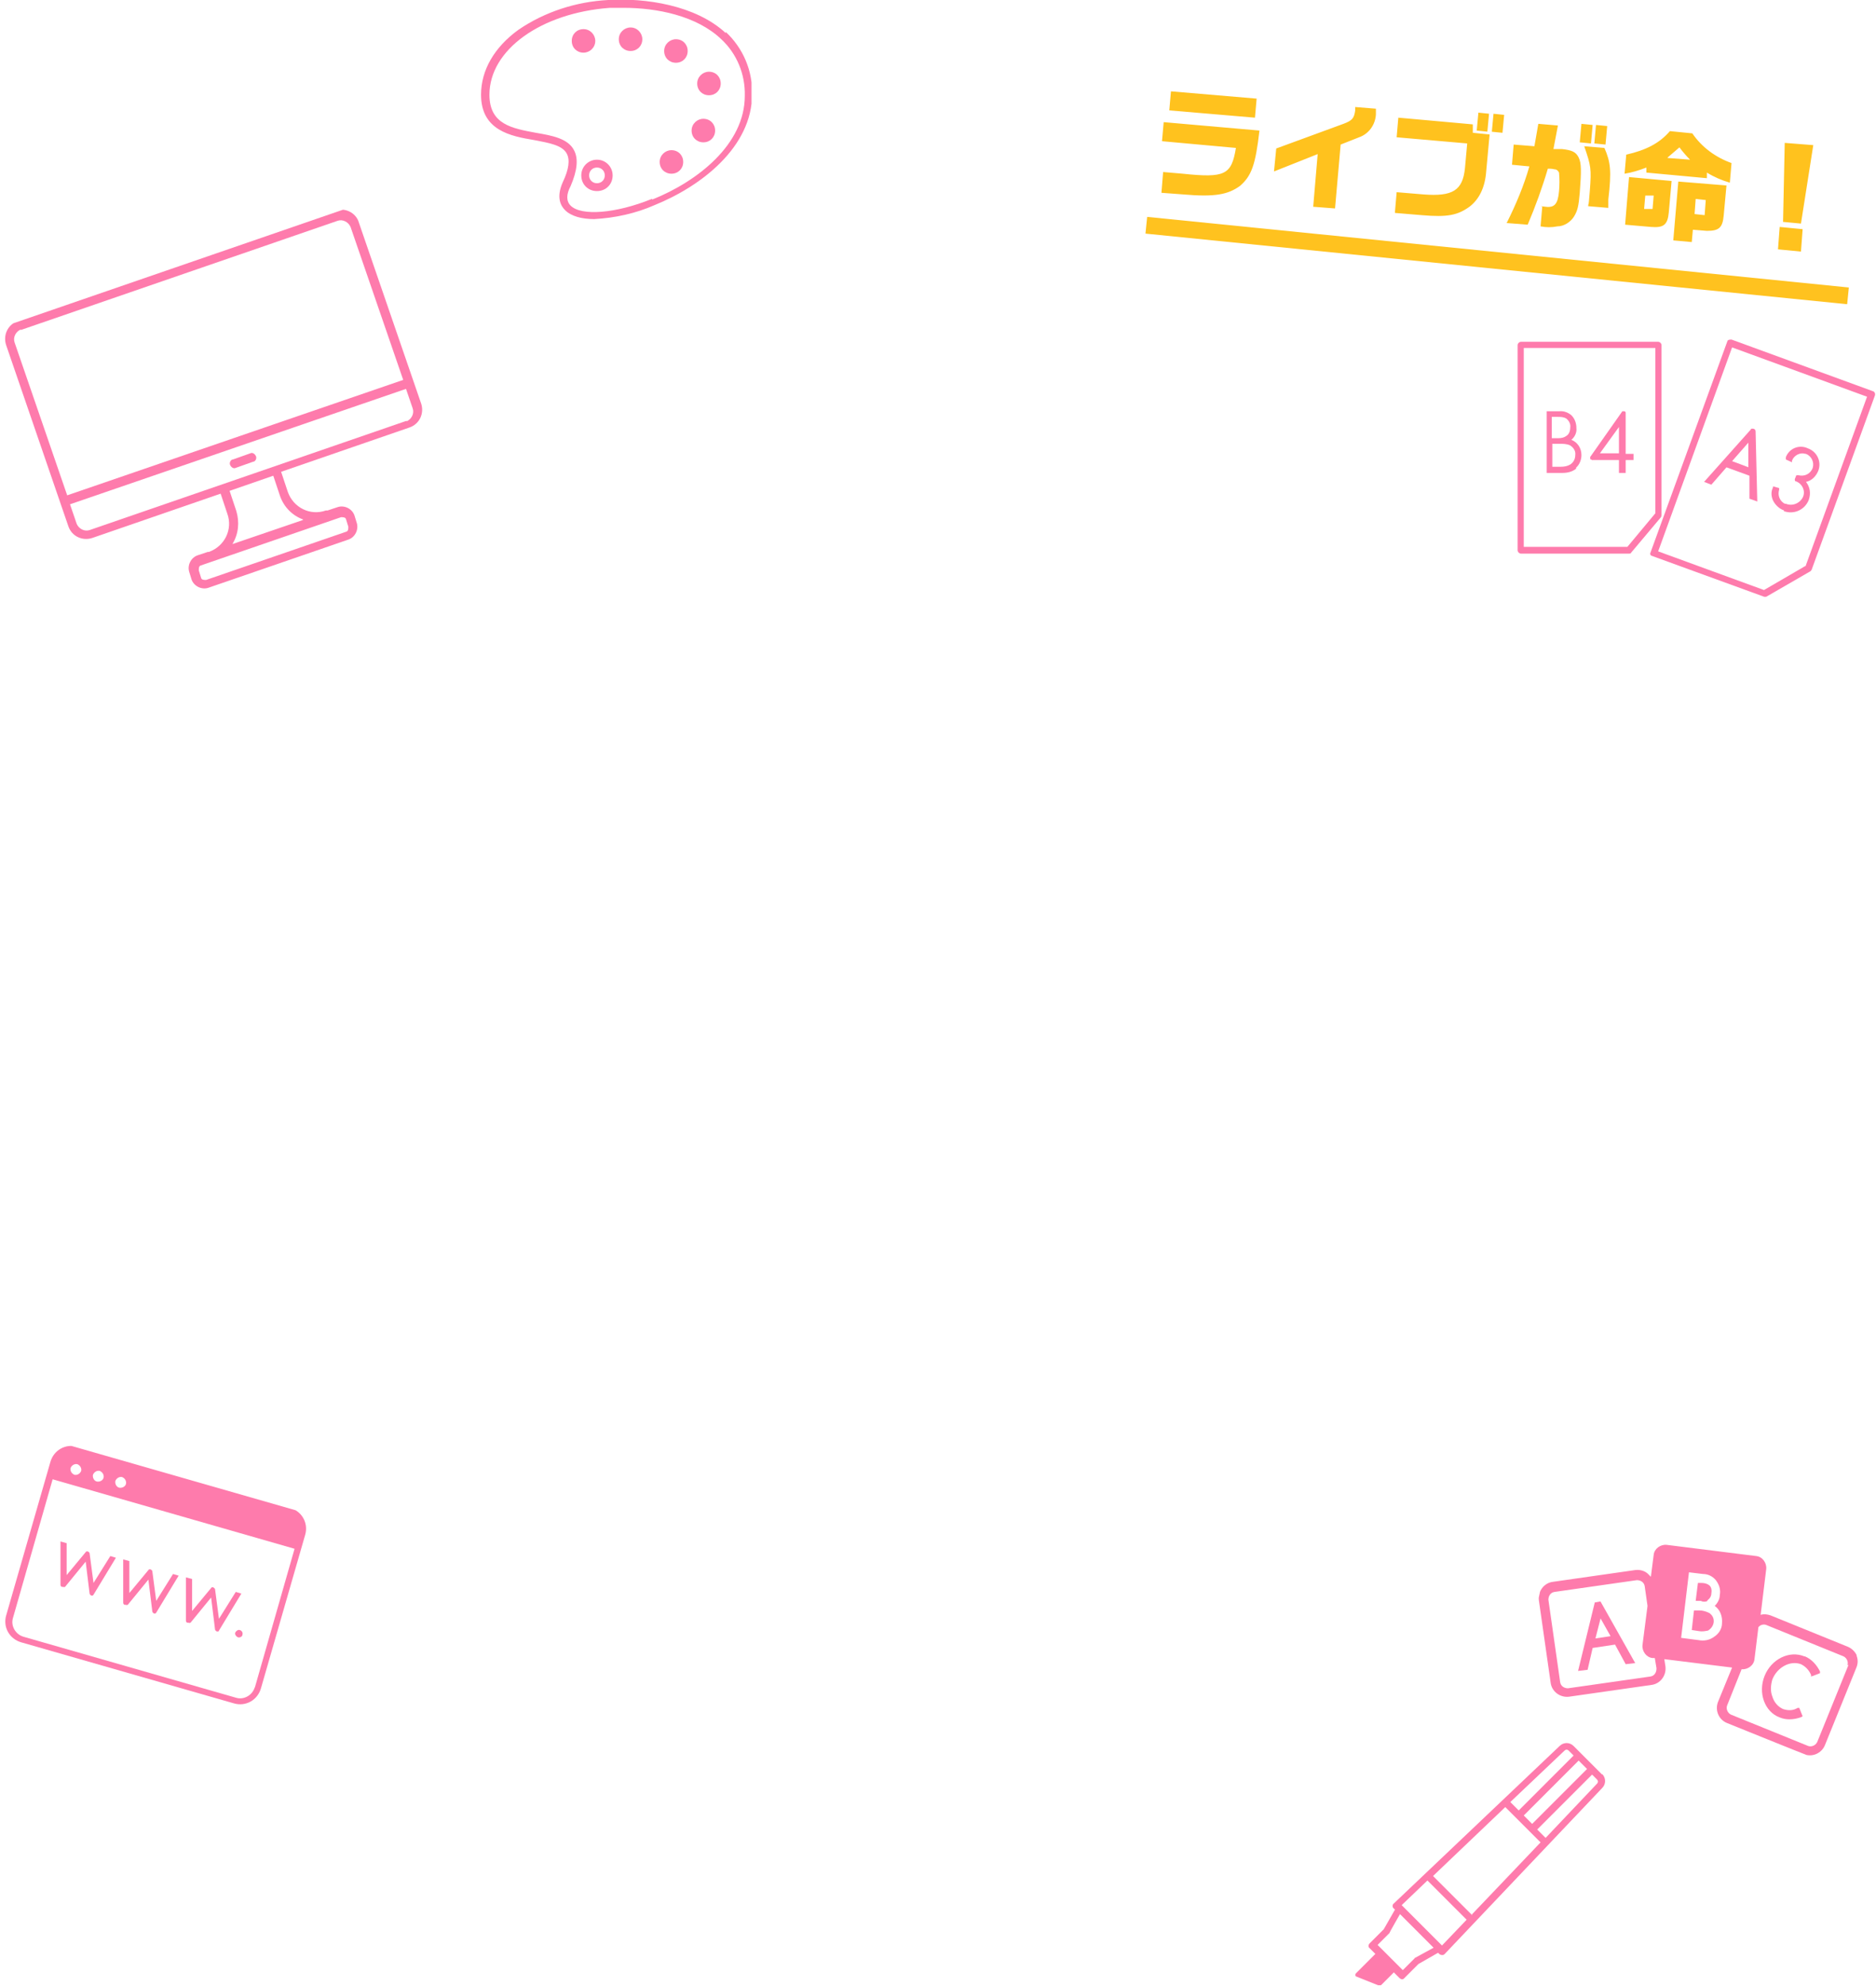 <?xml version="1.0" encoding="UTF-8"?>
<svg id="_レイヤー_1" xmlns="http://www.w3.org/2000/svg" xmlns:xlink="http://www.w3.org/1999/xlink" version="1.1" viewBox="0 0 335 354.4">
  <!-- Generator: Adobe Illustrator 29.1.0, SVG Export Plug-In . SVG Version: 2.1.0 Build 142)  -->
  <defs>
    <style>
      .st0, .st1 {
        fill: none;
      }

      .st2 {
        fill: #ffc21e;
      }

      .st3 {
        clip-path: url(#clippath-1);
      }

      .st4 {
        clip-path: url(#clippath-3);
      }

      .st5 {
        clip-path: url(#clippath-4);
      }

      .st6 {
        clip-path: url(#clippath-2);
      }

      .st7 {
        clip-path: url(#clippath-6);
      }

      .st8 {
        clip-path: url(#clippath-5);
      }

      .st9 {
        fill: #fe7bac;
      }

      .st1 {
        stroke: #ffc21f;
        stroke-width: 3px;
      }

      .st10 {
        clip-path: url(#clippath);
      }
    </style>
    <clipPath id="clippath">
      <rect class="st0" x="242.1" y="311" width="44.6" height="43.4"/>
    </clipPath>
    <clipPath id="clippath-1">
      <rect class="st0" x="85.8" y="0" width="48.4" height="39.3"/>
    </clipPath>
    <clipPath id="clippath-2">
      <rect class="st0" x="286.6" y="263.1" width="32.9" height="58.2" transform="translate(-45.8 527.9) rotate(-78)"/>
    </clipPath>
    <clipPath id="clippath-3">
      <rect class="st0" x="271" y="61" width="25.8" height="37.8"/>
    </clipPath>
    <clipPath id="clippath-4">
      <rect class="st0" x="294.2" y="70.5" width="41.2" height="28.1" transform="translate(127.7 351.4) rotate(-70)"/>
    </clipPath>
    <clipPath id="clippath-5">
      <rect class="st0" x="7.3" y="46.1" width="66.7" height="56.2" transform="translate(-21.9 17.3) rotate(-19)"/>
    </clipPath>
    <clipPath id="clippath-6">
      <rect class="st0" x="9.7" y="257.5" width="36.3" height="47.4" transform="translate(-250.2 230.5) rotate(-74)"/>
    </clipPath>
  </defs>
  <g id="_グループ_5278">
    <g id="_グループ_5204">
      <path id="_パス_16878" class="st2" d="M208.8,19.7l15.3,1.3.3-3.4-15.3-1.3-.3,3.4ZM207.3,34.4l4,.3c5.7.5,8,0,10.1-1.5,2.1-1.8,2.8-3.8,3.5-9.9l-17.1-1.5-.3,3.4,13.2,1.2c-.8,4.8-1.9,5.4-9.5,4.6l-3.5-.3-.3,3.7h0ZM234.5,36.9l3.9.3,1-11.4,3.3-1.3c1.7-.6,2.9-2.2,3-4.1v-1l-3.7-.3v.6c-.2,1.4-.5,1.8-2.1,2.4l-12,4.4-.4,4.1,7.8-3.1-.8,9.4ZM263.7,23.3l1.9.2.3-3.2-1.9-.2-.3,3.2ZM266.3,23.5l2,.2.3-3.2-1.9-.2-.3,3.2h-.1ZM249.1,38l4.8.4c4.6.4,6.4,0,8.5-1.5,1.7-1.3,2.8-3.4,3-6.4l.6-6.5-3-.3v-1.5c.1,0-13.3-1.2-13.3-1.2l-.3,3.5,12.6,1.1-.4,4.4c-.4,4-2.2,5.1-7.4,4.7l-4.8-.4-.3,3.5v.2ZM282.1,25.4l2,.2.3-3.3-2-.2-.3,3.3ZM284.7,25.6l2,.2.3-3.3-2-.2-.3,3.3ZM269,39.8l3.8.3c1.4-3.3,2.6-6.6,3.6-10,.4,0,.7,0,1.1.1.4,0,.7.2.9.6.1,1.1.1,2.2,0,3.3-.2,2.3-.8,3-2.4,2.8s-.4,0-.6,0l-.3,3.5c1,.2,2,.2,3,0,1.2,0,2.4-.8,3-1.8s.8-1.8,1-4.2c.3-3.9.3-5.3-.2-6.3s-1.2-1.3-3-1.5h-1.5c.4-2.1.5-2.6.8-4.2l-3.5-.3c-.4,2.4-.5,2.8-.7,4l-3.7-.3-.3,3.6,3.1.3c-1,3.5-2.4,6.8-4,10h0ZM283.6,36.8l3.6.3v-1.5c.6-5.1.4-6.7-.7-9.2l-3.6-.3c1.2,3.5,1.3,4,1,7.9s-.2,1.6-.3,2.8ZM290.1,31c1.3-.2,2.6-.6,3.9-1.1v.9l10.8,1v-1c1.3.8,2.7,1.4,4.1,1.8l.3-3.5c-2.8-1-5.3-2.8-7-5.3l-4-.4c-1.9,2.2-4.3,3.4-7.8,4.2,0,0-.3,3.4-.3,3.4ZM297.8,28.1c.7-.6,1.4-1.2,2.1-1.8.6.8,1.2,1.5,1.9,2.2l-3.9-.3h-.1ZM290.2,40.1l4.6.4c2.3.2,3-.4,3.2-2.6l.5-5.6-7.6-.7s-.7,8.5-.7,8.5ZM298.8,42.9l3.3.3.2-2.2,2.5.2c2.1,0,2.8-.5,3-2.7l.5-5.4-8.6-.7s-.9,10.5-.9,10.5ZM302.6,38.2l.2-2.7,1.8.2-.2,2.7-1.8-.2ZM293.6,37.2l.2-2.3h1.5c0,0-.2,2.4-.2,2.4h-1.5ZM318.4,39.6l3.2.3,2.2-14-5.1-.4-.3,14.2h0ZM317.5,44.5l4.1.4.3-4-4.1-.4-.3,4Z"/>
      <line id="_線_527" class="st1" x1="204.7" y1="40.2" x2="330" y2="52.8"/>
    </g>
    <g id="_グループ_5277">
      <g id="_グループ_5208">
        <g class="st10">
          <g id="_グループ_4280">
            <path id="_パス_15223" class="st9" d="M286.1,316.7l-5.1-5.1c-.7-.7-1.8-.7-2.5,0l-29.6,28.1c-.3.2-.3.7,0,.9h0l.2.2-2,3.5-2.5,2.5c-.3.3-.3.7,0,.9h0l1,1-3.5,3.5c-.1.1-.1.4,0,.5h0l4,1.6h.5l2.3-2.3,1,1c.3.3.7.3.9,0h0l2.5-2.5,3.5-2,.2.2c.1.1.3.2.5.2h0c.2,0,.3,0,.5-.2l28.1-29.6c.7-.7.7-1.8,0-2.5M262.9,341.8l-7-7h0l12.9-12.3,1.9,1.9h0l4.4,4.4-12.3,12.9h.1ZM272.1,324l9.8-9.8,1.5,1.5-9.8,9.8-1.5-1.5ZM279.4,312.4c.2-.2.5-.2.7,0l.9.9-9.8,9.8-1.5-1.5,9.7-9.2h0ZM252.7,349.4s-.1,0-.1.1l-2.1,2.1-4.5-4.5,2.1-2.1h0c0-.1,1.9-3.4,1.9-3.4l6,6-3.3,1.8h0ZM257.6,347.3l-7.3-7.3,4.6-4.4h0l7,7-4.4,4.6h0ZM285.2,318.3l-9.2,9.7-1.5-1.5,9.8-9.8.9.9c.2.2.2.5,0,.7h0"/>
          </g>
        </g>
      </g>
      <g id="_グループ_5203">
        <g class="st3">
          <g id="_グループ_4268">
            <path id="_パス_15204" class="st9" d="M129.6,5.9C124.2.9,115.2-.4,108.6,0c-5.7.3-11.3,2.1-16,5.3-4.3,3.1-6.7,7.2-6.7,11.6,0,6.4,5.3,7.4,9.5,8.1,2.6.5,5,.9,5.8,2.4.6,1.1.4,2.8-.7,5.1-1.2,2.7-.4,4.2.4,5,1.1,1.1,3,1.6,5.2,1.6,3.7-.2,7.4-1,10.8-2.5,8.4-3.4,17.4-10.4,17.4-19.8.1-4.2-1.6-8.2-4.7-11.1M116.4,35.5c-6.4,2.6-12.6,3.1-14.5,1.2-.8-.8-.8-2,0-3.5,1.2-2.8,1.4-4.9.6-6.4-1.1-2.1-3.9-2.6-6.8-3.1-4.3-.8-8.3-1.5-8.3-6.8,0-8,9.2-14.6,21.5-15.5h2.5c5.9,0,13,1.4,17.4,5.6,2.8,2.6,4.3,6.3,4.2,10.1,0,8.7-8.5,15.3-16.5,18.5"/>
            <path id="_パス_15205" class="st9" d="M106.3,7.3c0-1.1-.9-2.1-2.1-2.1s-2.1.9-2.1,2.1.9,2.1,2.1,2.1h0c1.1,0,2.1-.9,2.1-2.1"/>
            <path id="_パス_15206" class="st9" d="M112.6,4.9c-1.1,0-2.1.9-2.1,2.1s.9,2.1,2.1,2.1,2.1-.9,2.1-2.1h0c0-1.1-.9-2.1-2.1-2.1"/>
            <path id="_パス_15207" class="st9" d="M120.7,7c-1.1,0-2.1.9-2.1,2.1s.9,2.1,2.1,2.1,2.1-.9,2.1-2.1-.9-2.1-2.1-2.1h0"/>
            <path id="_パス_15208" class="st9" d="M126.6,12.8c-1.1,0-2.1.9-2.1,2.1s.9,2.1,2.1,2.1,2.1-.9,2.1-2.1-.9-2.1-2.1-2.1h0"/>
            <path id="_パス_15209" class="st9" d="M125.6,21.2c-1.1,0-2.1.9-2.1,2.1s.9,2.1,2.1,2.1,2.1-.9,2.1-2.1-.9-2.1-2.1-2.1h0"/>
            <path id="_パス_15210" class="st9" d="M119.9,26.8c-1.1,0-2.1.9-2.1,2.1s.9,2.1,2.1,2.1,2.1-.9,2.1-2.1-.9-2.1-2.1-2.1h0"/>
            <path id="_パス_15211" class="st9" d="M106.6,28.5c-1.5,0-2.8,1.2-2.8,2.8s1.2,2.8,2.8,2.8,2.8-1.2,2.8-2.8h0c0-1.5-1.2-2.8-2.8-2.8M106.6,32.7c-.8,0-1.4-.6-1.4-1.4s.6-1.4,1.4-1.4,1.4.6,1.4,1.4h0c0,.8-.6,1.4-1.4,1.4"/>
          </g>
        </g>
      </g>
      <g id="_グループ_5207">
        <g class="st6">
          <g id="_グループ_4257">
            <path id="_パス_15179" class="st9" d="M331.6,295.5c-.3-.7-.9-1.3-1.6-1.6l-13.8-5.6c-.6-.2-1.2-.3-1.8-.1l1-8.2c.1-1.1-.7-2.2-1.8-2.3l-16-2c-1.1-.1-2.2.7-2.3,1.8l-.5,3.9-.6-.6c-.6-.5-1.4-.7-2.2-.6l-14.7,2.1c-1.6.2-2.7,1.7-2.5,3.3l2.1,14.7c.2,1.6,1.7,2.7,3.3,2.5h0l14.7-2.1c1.6-.2,2.7-1.7,2.5-3.3l-.2-1.3,12.1,1.5-2.5,6.1c-.6,1.5.1,3.2,1.6,3.8,0,0,14.1,5.7,14.2,5.7,1.4.3,2.8-.5,3.3-1.8h0l5.6-13.8c.3-.7.3-1.5,0-2.2M295.8,297.8c0,.7-.4,1.3-1.1,1.4l-14.7,2.1c-.7,0-1.3-.4-1.4-1.1l-2.1-14.7c0-.7.4-1.3,1.1-1.4l14.7-2.1c.7,0,1.3.4,1.4,1.1h0l.5,3.5-.9,7c-.1,1.1.7,2.2,1.8,2.3h.4l.3,1.8h0ZM306.1,292.1c-.8.6-1.8.8-2.8.6l-3.1-.4,1.4-11.7,2.5.3c.9,0,1.7.4,2.3,1.1.6.8.9,1.7.7,2.7,0,.7-.4,1.4-.9,1.9,1,.7,1.4,1.9,1.3,3.1,0,1-.6,1.9-1.4,2.4M330.1,297.1l-5.6,13.8h0c-.3.6-1,.9-1.6.7l-13.8-5.6c-.6-.3-.9-1-.7-1.6l2.6-6.5h0c1.1.1,2.2-.7,2.3-1.8l.7-5.7c.3-.4.9-.6,1.4-.4l13.8,5.6c.6.3.9,1,.7,1.6"/>
            <path id="_パス_15180" class="st9" d="M322.2,295.6c-2.7-1.1-5.9.5-7.1,3.5s0,6.4,2.7,7.4c1.2.5,2.5.4,3.7,0l.4-.2-.6-1.5h-.3c-.8.5-1.7.5-2.6.2-.9-.4-1.6-1.2-1.9-2.2-.4-1-.3-2.1,0-3.1.9-2.2,3.2-3.4,5.1-2.7.8.4,1.4,1,1.8,1.9v.3c.1,0,1.6-.6,1.6-.6v-.3c-.6-1.2-1.5-2.2-2.7-2.7"/>
            <path id="_パス_15181" class="st9" d="M284.8,285.9l-3,12.3,1.7-.2.9-3.9,4-.6,1.9,3.5,1.7-.2-6.2-11-1.1.2h.1ZM285.8,288.8l1.8,3.2-2.7.4.9-3.5h0Z"/>
            <path id="_パス_15182" class="st9" d="M304.9,285.6c.4-.3.7-.7.7-1.3.1-.5,0-1.1-.4-1.4s-.9-.4-1.4-.4h-.6l-.4,3.2h.9c.4.2.9.2,1.2,0"/>
            <path id="_パス_15183" class="st9" d="M305.3,287.9c-.6-.3-1.2-.5-1.9-.5h-.9c0-.1-.4,3.5-.4,3.5l1.3.2c.5.1,1.1,0,1.6-.1.5-.3.9-.8,1-1.4s-.1-1.2-.6-1.6"/>
          </g>
        </g>
      </g>
      <g id="_グループ_5205">
        <g id="_グループ_4273">
          <g class="st4">
            <g id="_グループ_4272">
              <path id="_パス_15214" class="st9" d="M296.2,61h-24.6c-.3,0-.6.3-.6.6s0,0,0,0v36.6c0,.3.3.6.6.6h19.3c.2,0,.3,0,.4-.2l5.3-6.3c0,0,.1-.2.1-.4v-30.3c0-.3-.3-.6-.6-.6h0M295.6,91.6l-5,6h-18.5v-35.5h23.5v29.5Z"/>
              <path id="_パス_15215" class="st9" d="M284.2,82.1h4.9v2.3h1.2v-2.3h1.4v-1.1h-1.4v-7.3c0-.2-.1-.3-.3-.3s-.2,0-.3,0l-5.7,8.1c-.1,0,0,.4,0,.5h.2M289.1,76.2v4.7h-3.4l3.4-4.7Z"/>
              <path id="_パス_15216" class="st9" d="M281.4,83.5c.7-.6,1-1.5,1-2.3,0-1.2-.7-2.3-1.8-2.7.6-.5,1-1.3.9-2.1,0-.9-.3-1.7-.9-2.3-.6-.5-1.4-.8-2.2-.7h-2.2v11h2.8c.9,0,1.8-.2,2.5-.8M277.2,74.4h.9c.6,0,1.1,0,1.6.3.5.4.8,1,.7,1.6,0,.6-.2,1.2-.7,1.5-.4.3-.9.4-1.4.4h-1.2v-3.8h.1ZM277.2,83.3v-4.1h1.2c.7,0,1.4,0,2,.3.6.4,1,1,.9,1.7,0,.7-.3,1.3-.9,1.7-.5.3-1.1.4-1.7.4h-1.6.1Z"/>
            </g>
          </g>
        </g>
        <g id="_グループ_4275">
          <g class="st5">
            <g id="_グループ_4274">
              <path id="_パス_15217" class="st9" d="M334.4,69.8l-25.2-9.2c-.3,0-.7,0-.8.4l-13.7,37.5c-.1.3,0,.7.4.8h0l19.8,7.2h.5l7.8-4.5c.1,0,.2-.2.3-.3l11.3-31.1c.1-.3,0-.7-.4-.8h0M322.4,101l-7.4,4.3-18.9-6.9,13.2-36.4,24.1,8.8-11,30.3h0Z"/>
              <path id="_パス_15218" class="st9" d="M308.3,83.4l4.1,1.5v4.1l1.4.5-.3-12.5c0-.3-.2-.5-.5-.5s-.3,0-.4.2l-8.3,9.3,1.3.5,2.7-3.1h0ZM312.2,79v4.4c.1,0-2.9-1.1-2.9-1.1l2.9-3.3Z"/>
              <path id="_パス_15219" class="st9" d="M318.5,91.2c1.8.7,3.8-.2,4.5-2h0c.4-1.2.2-2.3-.5-3.2,1-.2,1.8-1,2.2-2,.6-1.6-.2-3.4-1.9-4h0c-1.5-.7-3.3,0-3.9,1.6v.4l1.1.5v-.3c.4-1,1.5-1.5,2.4-1.2h.1c1,.4,1.5,1.5,1.2,2.5-.4,1.1-1.5,1.6-2.6,1.3-.2,0-.4,0-.4.2l-.2.5c0,.2,0,.4.2.4,1.1.4,1.7,1.6,1.3,2.7h0c-.5,1.2-1.9,1.8-3.1,1.3,0,0-.2,0-.2,0-.9-.5-1.3-1.5-1-2.5v-.3l-1.1-.3v.2c-.4.8-.3,1.6,0,2.3.4.8,1.1,1.5,2,1.8"/>
            </g>
          </g>
        </g>
      </g>
      <g id="_グループ_5201">
        <g class="st8">
          <g id="_グループ_4296">
            <path id="_パス_15279" class="st9" d="M59.8,37.8L3.2,57.3c-1.8.6-2.7,2.5-2.1,4.3l11.1,32.3c.6,1.8,2.5,2.7,4.3,2.1l22.9-7.9,1.2,3.6c1,2.8-.5,5.8-3.3,6.8,0,0-.2,0-.2,0l-1.8.6c-1.2.4-1.9,1.8-1.5,3h0l.4,1.3c.4,1.2,1.8,1.9,3,1.5l25-8.6c1.2-.4,1.9-1.8,1.5-3l-.4-1.3c-.4-1.2-1.8-1.9-3-1.5l-1.8.6h-.3c-2.8,1-5.8-.5-6.8-3.3l-1.2-3.6,22.9-7.9c1.8-.6,2.7-2.5,2.1-4.3l-11.1-32.3c-.6-1.8-2.5-2.7-4.3-2.1M3.7,58.9l56.6-19.5c.9-.3,1.9.2,2.3,1.1l9.4,27.3-60,20.6L2.6,61.1c-.3-.9.2-1.9,1.1-2.3M61.8,92.7l.4,1.3c0,.4,0,.8-.4.9l-25,8.6c-.4,0-.8,0-.9-.4l-.4-1.3c0-.4,0-.8.4-.9h0l25-8.6c.4,0,.8,0,.9.4h0M54.1,92.8l-12.6,4.3c1.1-1.8,1.3-3.9.7-5.9l-1.2-3.6,7.8-2.7,1.2,3.6c.7,2,2.2,3.5,4.1,4.2M72.6,75.1l-56.6,19.5c-.9.3-1.9-.2-2.3-1.1l-1.2-3.5,60-20.6,1.2,3.5c.3.9-.2,1.9-1.1,2.3"/>
            <path id="_パス_15280" class="st9" d="M44.7,80.9l-3.1,1.1c-.4,0-.7.6-.5,1s.6.7,1,.5l3.1-1.1c.4,0,.7-.6.5-1s-.6-.7-1-.5"/>
          </g>
        </g>
      </g>
      <g id="_グループ_5206">
        <g class="st7">
          <g id="_グループ_4282">
            <path id="_パス_15224" class="st9" d="M51.8,269.1l-38-10.9c-2.1-.6-4.2.6-4.8,2.7l-7.9,27.4c-.6,2.1.6,4.2,2.7,4.8l38,10.9c2.1.6,4.2-.6,4.8-2.7l7.9-27.4c.6-2.1-.6-4.2-2.7-4.8M21.8,263.6c.5.2.8.7.7,1.2s-.7.8-1.2.7-.8-.7-.7-1.2c.2-.5.7-.8,1.2-.7M17.8,262.5c.5.2.8.7.7,1.2s-.7.8-1.2.7-.8-.7-.7-1.2c.2-.5.7-.8,1.2-.7M13.8,261.3c.5.2.8.7.7,1.2-.2.5-.7.8-1.2.7-.5-.2-.8-.7-.7-1.2h0c.2-.5.7-.8,1.2-.7M45.5,301.1c-.4,1.4-1.9,2.3-3.3,1.9l-38-10.9c-1.4-.4-2.3-1.9-1.9-3.3l7.1-24.8,43.2,12.4-7.1,24.8h0Z"/>
            <path id="_パス_15225" class="st9" d="M11.1,283.2c-.2,0-.3-.2-.3-.4v-7.7l1.1.3v5.7l3.4-4.1c0-.1.3-.2.4-.1.1,0,.3.2.3.3l.7,5.3,3-4.8,1,.3-4,6.6c-.1.2-.3.2-.5.1,0,0-.2-.2-.2-.3l-.7-5.7-3.6,4.4c0,.1-.3.2-.4.1"/>
            <path id="_パス_15226" class="st9" d="M22.3,286.4c-.2,0-.3-.2-.3-.4v-7.7l1.1.3v5.7l3.4-4.1c0-.1.3-.2.4-.1.1,0,.3.2.3.3l.7,5.3,3-4.8,1,.3-4,6.6c-.1.2-.3.2-.5.1,0,0-.2-.2-.2-.3l-.7-5.7-3.6,4.4c0,.1-.3.2-.4.1"/>
            <path id="_パス_15227" class="st9" d="M33.5,289.6c-.2,0-.3-.2-.3-.4v-7.7l1.1.3v5.7l3.4-4.1c0-.1.3-.2.4-.1,0,0,.3.2.3.3l.7,5.3,3-4.8,1,.3-4,6.6c0,.2-.3.2-.5.1,0,0-.2-.2-.2-.3l-.7-5.7-3.6,4.4c0,.1-.3.2-.4.1"/>
            <path id="_パス_15228" class="st9" d="M43.3,291.7c0,.4-.5.6-.8.5s-.6-.5-.5-.8.5-.6.8-.5h0c.4.1.6.5.5.8"/>
          </g>
        </g>
      </g>
    </g>
  </g>
</svg>